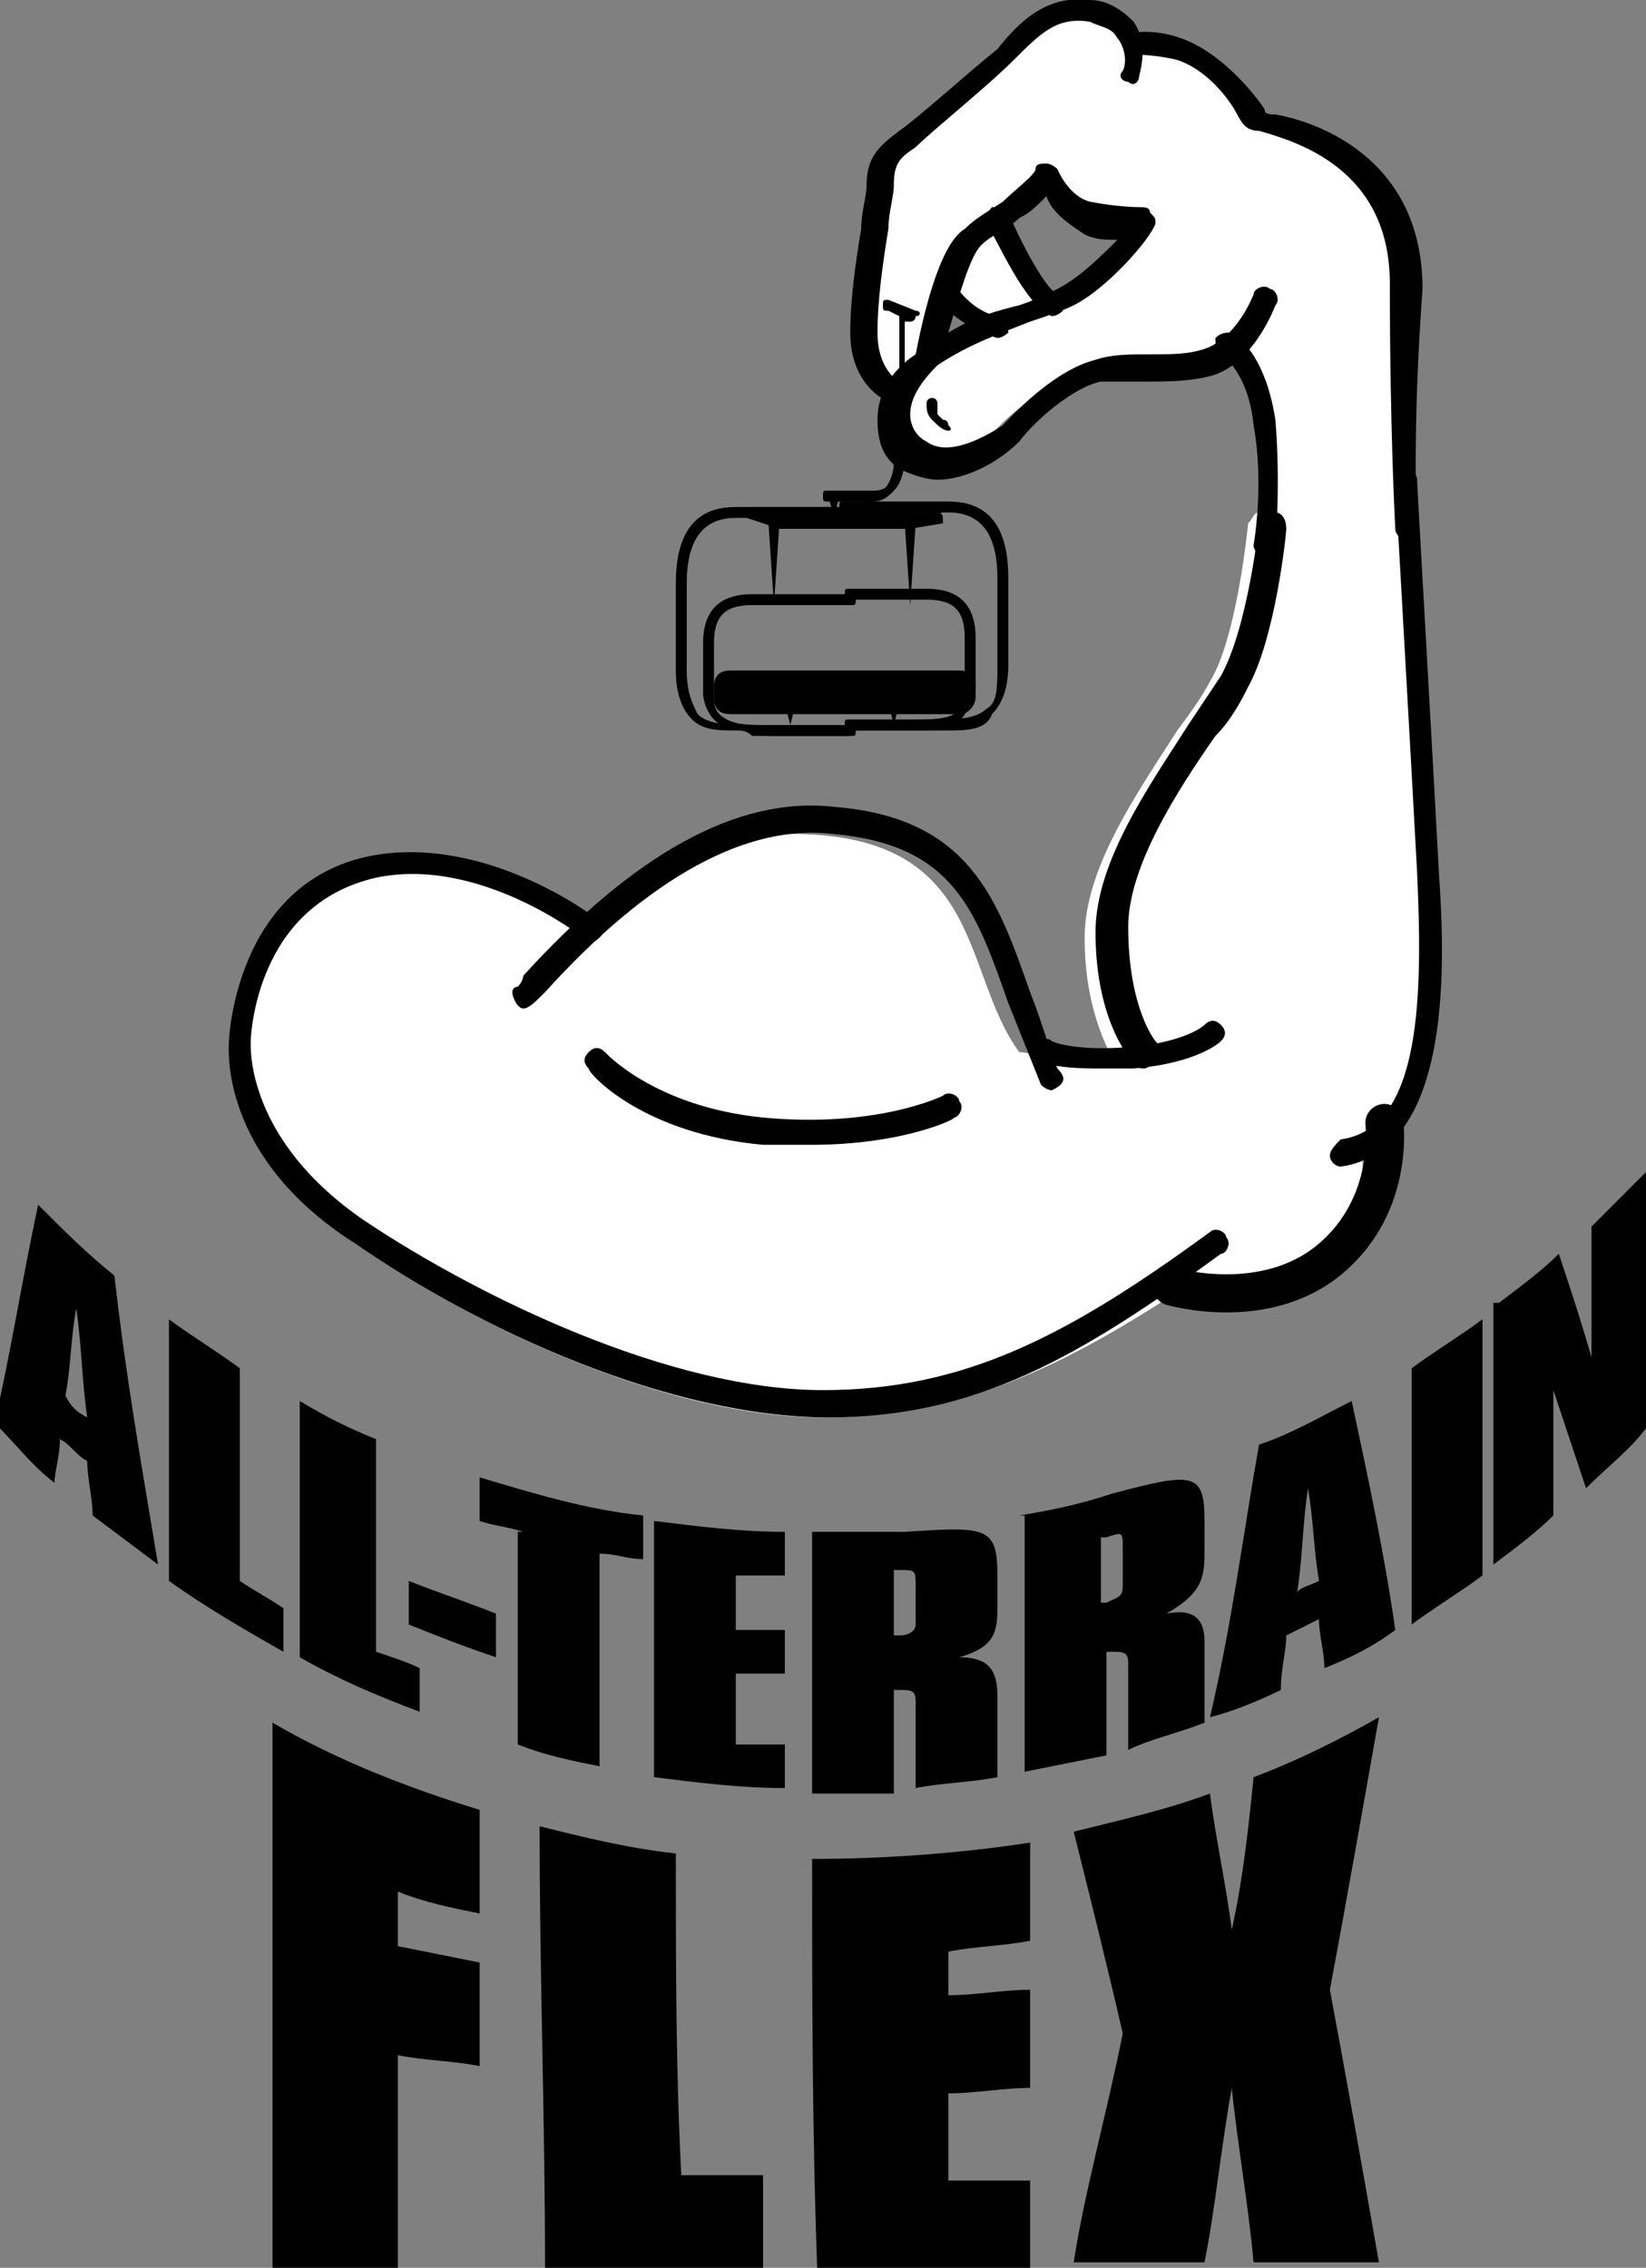 <svg xml:space="preserve" style="enable-background:new 0 0 30.2 41.6;" viewBox="0 0 30.2 41.6" height="41.6px" width="30.2px" y="0px" x="0px" xmlns:xlink="http://www.w3.org/1999/xlink" xmlns="http://www.w3.org/2000/svg" id="Layer_1" version="1.1">
<rect x="0" y="0" width="30.2" height="41.6" fill="#808080" stroke="none"/>
<style type="text/css">
	.st0{fill:#FFFFFF;}
	.st1{fill:none;stroke:#000000;stroke-width:0.699;stroke-linecap:round;stroke-linejoin:round;stroke-miterlimit:10;}
</style>
<path d="M18,8.5C17.9,8.5,17.9,8.6,18,8.5C17.9,8.6,17.9,8.5,18,8.5" class="st0"></path>
<path d="M18,8.5C18,8.5,18,8.5,18,8.5C18,8.5,18,8.5,18,8.5" class="st0"></path>
<path d="M18.1,8.3c0,0-0.1,0.1-0.1,0.1C18,8.4,18.1,8.4,18.1,8.3" class="st0"></path>
<path d="M18.2,8.2C18.2,8.2,18.2,8.2,18.2,8.2C18.2,8.2,18.2,8.2,18.2,8.2" class="st0"></path>
<path d="M18.1,8.3C18.1,8.3,18.1,8.3,18.1,8.3C18.1,8.3,18.1,8.3,18.1,8.3" class="st0"></path>
<path d="M18.1,8.3C18.1,8.3,18.1,8.3,18.1,8.3C18.1,8.3,18.1,8.3,18.1,8.3" class="st0"></path>
<path d="M20.7,4.4c-0.1,0.2-1.2,1.2-1.4,1.2c0,0-0.7-1-0.8-1.3c-0.1-0.2-0.3-0.3-0.1-0.4c0.2-0.1,0.7-0.6,0.8-0.4
	c0.1,0.2,0.3,0.6,0.9,0.7C20.7,4.2,20.8,4.1,20.7,4.4 M17.2,6.3l0.2-0.7l0.4,0.3C17.9,5.9,17.4,6.2,17.2,6.3 M26.3,15.9
	c-0.1-1.9-0.4-7.1-0.4-7.2c0,0,0,0,0,0c0-0.7-0.1-1.5-0.1-2.3c-0.1-1.7-0.3-2.6-0.9-3.3S23.2,2.6,22.8,2C22.3,1.3,21.5,1,21,0.8
	c-0.6-0.2-0.4-0.3-1-0.5c-0.6-0.2-1.3,0.4-1.6,0.7c-0.3,0.3-1.7,1.3-2.2,1.8c-0.4,0.5-0.4,3.3-0.4,3.8c0,0.5,0.4,0.7,0.4,0.7
	s-0.1,0.5,0.3,1c0.4,0.6,1.5-0.1,1.5-0.1c1.1-1.4,2.1-1.3,3.4-1.3c1.3-0.1,0.9-0.6,1.1-0.6c0.2,0.1,0.3,0.3,0.6,1.4
	c0.1,0.5,0.2,1.1,0.2,1.6l-0.2,0.1c0,0,0,0,0,0c-0.1,0-0.1,0.1-0.2,0.2c0,0-0.2,2.1-0.7,2.9c-0.1,0.2-0.3,0.5-0.6,0.9
	c-0.7,1.1-1.7,2.5-1.7,3.8c0,1.1,0.3,1.8,0.5,2.2c-0.9,0.1-1.5-0.1-1.7-0.1c-1.1-1.5-0.6-4.1-4.4-4c-1.3,0.1-2.7,1.3-3.8,1.7
	c-0.5-0.3-2.1-1.4-4-1.1C5.8,16,5,16.5,4.6,17.6c-0.3,0.8-0.3,1.5-0.3,1.5c0,0.1-0.1,2,2.2,3.7c2.3,1.6,5.8,3.2,8.6,3.2
	c2.5,0,4.4-0.9,6.8-2.5c0.1,0,0.4,0.1,0.8,0.1c0.5,0,1.1-0.1,1.5-0.5c0.8-0.6,0.8-1.5,0.8-1.8C26.6,20.3,26.4,17.3,26.3,15.9" class="st0"></path>
<path d="M17.4,7.9C17.4,7.9,17.4,7.9,17.4,7.9c-0.1,0-0.2-0.1-0.3-0.2C17,7.6,17,7.5,17,7.4c0-0.1,0.1-0.1,0.1-0.1
	c0.1,0,0.1,0.1,0.1,0.1c0,0.1,0,0.1,0,0.2c0,0,0.1,0.1,0.1,0.1c0.1,0,0.1,0.1,0.1,0.1C17.5,7.9,17.4,7.9,17.4,7.9"></path>
<path d="M19.3,20c-0.1,0-0.2-0.1-0.2-0.1c-0.2-0.5-0.4-1-0.6-1.5c-0.6-1.7-1-2.9-3.2-3.1c-1.6-0.2-3.4,0.8-5.3,2.9
	c-0.2,0.2-0.3,0.3-0.4,0.3c-0.1,0-0.2-0.2-0.2-0.3c0-0.1,0.1-0.1,0.1-0.1c0,0,0.1-0.1,0.1-0.2c2-2.2,3.9-3.3,5.7-3.1
	c2.5,0.2,3,1.7,3.6,3.4c0.2,0.5,0.3,0.9,0.5,1.4C19.6,19.8,19.5,19.9,19.3,20C19.4,20,19.3,20,19.3,20"></path>
<path d="M15.2,26c-2.9,0-6.4-1.6-8.7-3.2c-2.5-1.6-2.3-3.6-2.3-3.7c0,0,0.1-2.9,2.6-3.4c2.1-0.4,4.1,1.1,4.2,1.2
	c0.1,0.1,0.1,0.2,0,0.3s-0.2,0.1-0.3,0c0,0-1.9-1.5-3.8-1.1c-2.2,0.5-2.3,2.9-2.3,3c0,0.1-0.1,1.8,2.1,3.3c2.1,1.4,5.6,3.1,8.4,3.1
	c2.6,0,4.5-1,7.1-2.9c0.1-0.1,0.3,0,0.3,0.1c0.1,0.1,0,0.3-0.1,0.3C19.8,24.9,17.9,26,15.2,26"></path>
<path d="M20.1,19.6c-0.7,0-0.9-0.1-1-0.1C19,19.5,19,19.3,19,19.2c0.1-0.1,0.2-0.2,0.3-0.1c0,0,0.4,0.2,1.5,0.1
	c1-0.1,1.3-0.4,1.3-0.4c0.1-0.1,0.2-0.1,0.3,0c0.1,0.1,0.1,0.2,0,0.3c0,0-0.4,0.4-1.6,0.5C20.6,19.6,20.3,19.6,20.1,19.6"></path>
<path d="M21,19.6c-0.1,0-0.1,0-0.2-0.1c0,0-0.7-0.7-0.7-2.4c0-1.3,1-2.7,1.7-3.8c0.2-0.3,0.4-0.6,0.6-0.9c0.5-0.9,0.7-2.8,0.7-2.8
	c0-0.1,0.1-0.2,0.3-0.2c0.1,0,0.2,0.1,0.2,0.3c0,0.1-0.2,2-0.7,2.9c-0.1,0.2-0.3,0.6-0.6,0.9c-0.7,1-1.6,2.4-1.6,3.5
	c0,1.5,0.5,2.1,0.5,2.1c0.1,0.1,0.1,0.2,0,0.3C21.1,19.6,21,19.6,21,19.6"></path>
<path d="M24.6,21.4c-0.1,0-0.2-0.1-0.2-0.2c0-0.1,0.1-0.2,0.2-0.3c1.5-0.2,1.5-2.7,1.4-4.9c-0.1-1.9-0.4-7.1-0.4-7.2
	c0-0.1,0.1-0.2,0.2-0.2c0.1,0,0.2,0.1,0.2,0.2c0,0.1,0.3,5.3,0.4,7.2C26.5,17.5,26.7,21.1,24.6,21.4C24.6,21.4,24.6,21.4,24.6,21.4"></path>
<path d="M21.5,23.6c0,0,1.7,0.5,2.9-0.5c1.2-1,1-2.5,1-2.5" class="st1"></path>
<path d="M14.9,21c-0.3,0-0.6,0-0.9,0c-2.2-0.2-3.2-1.3-3.2-1.4c-0.1-0.1-0.1-0.2,0-0.3c0.1-0.1,0.2-0.1,0.3,0c0,0,0.9,1,2.9,1.2
	c2.1,0.2,3.3-0.4,3.3-0.4c0.1-0.1,0.3,0,0.3,0.1c0.1,0.1,0,0.3-0.1,0.3C17.6,20.5,16.6,21,14.9,21"></path>
<path d="M23.2,10.2C23.2,10.2,23.2,10.2,23.2,10.2c-0.1,0-0.2-0.1-0.2-0.2c0,0,0.2-1.1,0-2.2c-0.1-1-0.6-1.3-0.6-1.3
	c-0.1-0.1-0.1-0.2-0.1-0.3c0.1-0.1,0.2-0.1,0.3-0.1c0,0,0.6,0.3,0.8,1.6c0.1,1.2,0,2.3,0,2.3C23.4,10.1,23.3,10.2,23.2,10.2"></path>
<path d="M19.2,3.6C19,3.8,18.9,3.9,18.7,4c-0.2,0.2-0.5,0.3-0.7,0.5c-0.2,0.2-0.4,0.9-0.6,1.6c0.5-0.3,0.9-0.4,1.3-0.5
	c0.3-0.1,0.5-0.2,0.7-0.3c0.4-0.2,0.8-0.6,1.1-0.9c-0.2,0-0.4,0-0.6-0.1C19.6,4.1,19.3,3.9,19.2,3.6 M17.2,8.8
	c-0.2,0-0.5-0.1-0.7-0.2c-0.3-0.2-0.4-0.5-0.4-0.9c0-0.3,0.1-0.8,0.7-1.2c0.1-0.5,0.4-2,0.9-2.3c0.2-0.2,0.4-0.3,0.7-0.5
	C18.6,3.5,19,3.2,19,3.1c0-0.1,0.1-0.1,0.2-0.1c0.1,0,0.2,0.1,0.2,0.1c0,0,0.2,0.5,0.6,0.6c0.5,0.1,0.9,0.1,0.9,0.1
	c0.1,0,0.2,0,0.2,0.1c0.1,0.1,0.1,0.1,0.1,0.2c-0.1,0.3-0.9,1.2-1.5,1.5c-0.2,0.1-0.5,0.2-0.8,0.3c-0.5,0.2-1.1,0.4-1.7,0.8
	c0,0,0,0,0,0c0,0,0,0,0,0c-0.3,0.3-0.5,0.6-0.5,0.9c0,0.2,0.1,0.4,0.3,0.5c0.4,0.3,1.1-0.1,1.4-0.3c0.1-0.1,0.9-1,1.7-1.2
	c0.3-0.1,0.6-0.1,1-0.1c0.4,0,0.7,0,1-0.1c0.6-0.2,0.9-1,0.9-1c0-0.1,0.2-0.2,0.3-0.1c0.1,0,0.2,0.2,0.1,0.3c0,0-0.4,1.1-1.2,1.3
	c-0.4,0.1-0.8,0.1-1.2,0.1c-0.3,0-0.6,0-0.8,0c-0.5,0.1-1.2,0.7-1.5,1.1C18.3,8.5,17.7,8.8,17.2,8.8"></path>
<path d="M16.4,7.4C16.4,7.4,16.4,7.4,16.4,7.4c-0.1,0-0.8-0.3-0.8-1.3c0-0.6,0.1-1.3,0.2-1.9c0-0.3,0.1-0.6,0.1-0.8
	c0-0.5,0.2-0.7,0.6-1c0.3-0.2,1.3-1.1,1.8-1.5c0.4-0.5,0.9-1,1.7-0.9c0.4,0,0.7,0.3,0.8,0.4c0.2,0.3,0.2,0.6,0.1,1
	c0,0.1-0.1,0.2-0.2,0.1c-0.1,0-0.2-0.1-0.1-0.2c0.1-0.2,0-0.5-0.1-0.6c-0.1-0.2-0.3-0.2-0.5-0.3c-0.6-0.1-0.9,0.2-1.4,0.7
	c-0.5,0.5-1.5,1.3-1.8,1.6c-0.3,0.2-0.4,0.3-0.4,0.7c0,0.2-0.1,0.5-0.1,0.8c-0.1,0.6-0.2,1.3-0.2,1.9c0,0.7,0.4,0.9,0.4,0.9
	c0.1,0,0.1,0.2,0.1,0.3C16.6,7.4,16.5,7.4,16.4,7.4"></path>
<path d="M25.8,9.9c-0.1,0-0.2-0.1-0.2-0.2c0,0-0.1-1.8-0.1-4.5c0-2.1-1.7-2.6-2.4-2.8c-0.2,0-0.3-0.1-0.4-0.3
	c-0.1-0.2-0.5-0.8-1.1-1C21.2,1,20.8,1,20.8,1c-0.1,0-0.2,0-0.2-0.2c0-0.1,0-0.2,0.2-0.2c0,0,0.5-0.1,1.1,0.2
	c0.6,0.3,1.1,0.9,1.3,1.2c0,0.1,0.1,0.1,0.2,0.1c0.6,0.1,2.7,0.7,2.7,3.2C25.9,8,26,9.7,26,9.7C26,9.8,25.9,9.9,25.8,9.9
	C25.8,9.9,25.8,9.9,25.8,9.9"></path>
<path d="M19.3,5.8C19.2,5.8,19.2,5.8,19.3,5.8c-0.5-0.2-1-1.4-1.2-1.7c0-0.1,0-0.2,0.1-0.3c0.1,0,0.2,0,0.3,0.1
	c0.3,0.7,0.7,1.4,0.9,1.5c0.1,0,0.1,0.2,0.1,0.3C19.4,5.8,19.3,5.8,19.3,5.8"></path>
<path d="M18.3,6.2C18.3,6.2,18.3,6.2,18.3,6.2c-0.7-0.2-1.1-0.7-1.1-0.7c-0.1-0.1-0.1-0.2,0-0.3c0.1-0.1,0.2-0.1,0.3,0
	c0,0,0.3,0.5,0.8,0.6c0.1,0,0.2,0.2,0.2,0.3C18.5,6.1,18.4,6.2,18.3,6.2"></path>
<path d="M16.4,13.3C16.4,13.3,16.4,13.3,16.4,13.3l-0.1-0.4c0,0,0-0.1,0.1-0.1c0,0,0.1,0,0.1,0.1L16.4,13.3
	C16.5,13.3,16.5,13.3,16.4,13.3"></path>
<path d="M16.7,11.1C16.6,11.1,16.6,11.1,16.7,11.1l-0.1-1.5c0,0,0-0.1,0.1-0.1c0,0,0.1,0,0.1,0.1L16.7,11.1
	C16.8,11.1,16.7,11.1,16.7,11.1"></path>
<path d="M15.3,9.5C15.3,9.5,15.2,9.5,15.3,9.5l-0.1-0.4c0,0,0-0.1,0.1-0.1c0,0,0.1,0,0.1,0.1L15.3,9.5C15.4,9.5,15.4,9.5,15.3,9.5"></path>
<path d="M15.9,9.5C15.9,9.5,15.8,9.5,15.9,9.5l-0.1-0.4c0,0,0-0.1,0.1-0.1c0,0,0.1,0,0.1,0.1L15.9,9.5C16,9.5,15.9,9.5,15.9,9.5"></path>
<path d="M17,13.4c-0.1,0-0.2,0-0.3,0c-0.1,0-0.2,0-0.3,0h-0.8c-0.1,0-0.1,0-0.1-0.1s0-0.1,0.1-0.1h0.8c0.1,0,0.2,0,0.3,0
	c0.4,0,0.8,0,0.9-0.2c0.1-0.1,0.1-0.2,0.1-0.4l0-0.3c0-0.2,0-0.4,0-0.6c0-0.5-0.2-0.7-0.7-0.7h-1.4c-0.1,0-0.1,0-0.1-0.1
	c0-0.1,0-0.1,0.1-0.1H17c0.6,0,0.9,0.3,0.9,0.9c0,0.2,0,0.4,0,0.6l0,0.3c0,0.2-0.1,0.4-0.2,0.5C17.6,13.3,17.3,13.4,17,13.4"></path>
<path d="M17.4,13.4c-0.1,0-0.2,0-0.3,0c-0.1,0-0.2,0-0.3,0h-1.2c-0.1,0-0.1,0-0.1-0.1s0-0.1,0.1-0.1h1.2c0.1,0,0.2,0,0.3,0
	c0.4,0,0.8,0,1-0.2c0.2-0.1,0.2-0.4,0.2-0.8l0-0.6c0-0.3,0-0.7,0-1c0-0.8-0.3-1.2-0.9-1.2l-1.9,0c-0.1,0-0.1,0-0.1-0.1
	s0-0.1,0.1-0.1l1.9,0c0.5,0,1.1,0.2,1.1,1.4c0,0.3,0,0.6,0,1l0,0.6c0,0.4-0.1,0.7-0.3,0.9C18.1,13.4,17.7,13.4,17.4,13.4"></path>
<path d="M17.6,13.1h-4.2c-0.2,0-0.3-0.1-0.3-0.3v-0.2c0-0.2,0.1-0.3,0.3-0.3h4.2c0.2,0,0.3,0.1,0.3,0.3v0.2
	C17.9,12.9,17.8,13.1,17.6,13.1"></path>
<polygon points="15.5,9.4 15.5,9.6 16.7,9.6 17.3,9.4"></polygon>
<g>
	<path d="M15.5,9.5h1.2l0.2-0.1L15.5,9.5L15.5,9.5z M16.7,9.7h-1.2c0,0-0.1,0-0.1-0.1l0-0.2c0,0,0,0,0,0c0,0,0,0,0,0h1.8
		c0,0,0.1,0,0.1,0.1c0,0,0,0.1,0,0.1L16.7,9.7C16.7,9.7,16.7,9.7,16.7,9.7"></path>
	<path d="M14.5,13.3C14.4,13.3,14.4,13.3,14.5,13.3l-0.1-0.4c0,0,0-0.1,0.1-0.1c0,0,0.1,0,0.1,0.1L14.5,13.3
		C14.6,13.3,14.5,13.3,14.5,13.3"></path>
	<path d="M14.2,11.1C14.2,11.1,14.2,11.1,14.2,11.1l-0.1-1.5c0,0,0-0.1,0.1-0.1c0,0,0.1,0,0.1,0.1L14.2,11.1
		C14.3,11.1,14.3,11.1,14.2,11.1"></path>
	<path d="M13.9,13.4c-0.3,0-0.6,0-0.8-0.2c-0.1-0.1-0.2-0.3-0.2-0.5v-0.3c0-0.2,0-0.4,0-0.6c0-0.6,0.3-0.9,0.9-0.9h1.8
		c0.1,0,0.1,0,0.1,0.1c0,0.1,0,0.1-0.1,0.1h-1.8c-0.5,0-0.7,0.2-0.7,0.7c0,0.2,0,0.4,0,0.6l0,0.3c0,0.2,0,0.3,0.1,0.4
		c0.2,0.2,0.5,0.2,0.9,0.2c0.1,0,0.2,0,0.3,0h1.1c0.1,0,0.1,0,0.1,0.1s0,0.1-0.1,0.1h-1.1c-0.1,0-0.2,0-0.3,0
		C14.1,13.4,14,13.4,13.9,13.4"></path>
	<path d="M13.5,13.4c-0.3,0-0.6,0-0.8-0.2c-0.2-0.2-0.3-0.5-0.3-0.9l0-0.6c0-0.3,0-0.7,0-1c0-1.2,0.6-1.4,1.1-1.4l1.9,0
		c0.1,0,0.1,0,0.1,0.1s0,0.1-0.1,0.1h0l-1.9,0c-0.6,0-0.9,0.4-0.9,1.2c0,0.3,0,0.6,0,1l0,0.6c0,0.4,0.1,0.6,0.2,0.8
		c0.2,0.2,0.6,0.2,1,0.2c0.1,0,0.2,0,0.3,0h1.5c0.1,0,0.1,0,0.1,0.1s0,0.1-0.1,0.1h-1.5c-0.1,0-0.2,0-0.3,0
		C13.7,13.4,13.6,13.4,13.5,13.4"></path>
</g>
<polygon points="13.6,9.4 14.2,9.6 15.5,9.6 15.5,9.4"></polygon>
<path d="M14.2,9.5h1.2l0-0.1H14L14.2,9.5z M15.5,9.7h-1.2c0,0,0,0,0,0l-0.6-0.2c0,0,0,0,0-0.1c0,0,0-0.1,0.1-0.1h1.8c0,0,0,0,0,0
	c0,0,0,0,0,0L15.5,9.7C15.5,9.7,15.5,9.7,15.5,9.7"></path>
<path d="M15.2,9.2H16c0.2,0,0.3-0.1,0.4-0.2c0.2-0.2,0.2-0.6,0.2-0.6V8.3c-0.1-0.1-0.2-0.3-0.2-0.4v0.6c0,0,0,0.3-0.2,0.5
	C16.2,9,16.1,9,16,9h-0.8C15.2,9,15.2,9,15.2,9.2C15.2,9.2,15.2,9.2,15.2,9.2"></path>
<path d="M16.8,5.7l-0.5-0.2c-0.1,0-0.1,0-0.1,0.1c0,0.1,0,0.1,0.1,0.1l0.2,0.1v2.6c0,0,0,0.3-0.2,0.5C16.2,9,16.1,9,16,9h-0.8
	c-0.1,0-0.1,0-0.1,0.1s0,0.1,0.1,0.1H16c0.2,0,0.3-0.1,0.4-0.2c0.2-0.2,0.2-0.6,0.2-0.6V8.1c0-0.1-0.1-0.2-0.1-0.3
	c-0.1-0.2,0-0.6,0.1-0.8V5.9l0.1,0c0,0,0,0,0,0c0,0,0.1,0,0.1-0.1C16.9,5.8,16.9,5.7,16.8,5.7"></path>
<path d="M1.6,26c-0.1-0.7-0.1-1.3-0.2-2c-0.1,0.5-0.1,1.1-0.2,1.6C1.3,25.8,1.4,25.9,1.6,26 M0.7,22.1c0.5,0.5,0.9,0.9,1.4,1.3
	c0.2,1.8,0.5,3.5,0.8,5.3c-0.4-0.3-0.8-0.6-1.2-0.9c0-0.3-0.1-0.7-0.1-1c-0.2-0.1-0.3-0.3-0.5-0.4c0,0.3-0.1,0.6-0.1,0.8
	c-0.4-0.3-0.7-0.7-1.1-1.1C0.2,24.8,0.4,23.5,0.7,22.1"></path>
<path d="M3.1,24.2c0.4,0.3,0.9,0.6,1.3,0.9V29c0.3,0.2,0.5,0.3,0.8,0.5v0.8c-0.7-0.4-1.4-0.8-2.1-1.3V24.2z"></path>
<path d="M5.5,25.7C6,26,6.4,26.2,6.9,26.4v3.9c0.3,0.1,0.6,0.2,0.8,0.3v0.8c-0.8-0.3-1.5-0.6-2.2-1V25.7z"></path>
<path d="M7.5,29c0.5,0.2,1.1,0.4,1.6,0.6v0.8c-0.6-0.2-1.1-0.4-1.6-0.6V29z"></path>
<path d="M9.6,28.1C9.3,28,9.1,28,8.8,27.9v-0.8c1,0.3,2,0.6,3,0.7v0.8c-0.3,0-0.5-0.1-0.8-0.1v3.9c-0.5-0.1-1-0.2-1.5-0.4V28.1z"></path>
<path d="M12,27.9c0.8,0.1,1.6,0.2,2.4,0.2v0.8c-0.3,0-0.6,0-0.9,0v1c0.3,0,0.6,0,0.9,0v0.8c-0.3,0-0.6,0-0.9,0V32c0.3,0,0.6,0,0.9,0
	v0.8c-0.8,0-1.6-0.1-2.4-0.2V27.9z"></path>
<path d="M16.8,29.1C16.8,29.1,16.8,29.1,16.8,29.1c0-0.3,0-0.3-0.3-0.3c0,0-0.1,0-0.1,0V30c0.1,0,0.1,0,0.1,0c0.2,0,0.3-0.1,0.3-0.2
	c0,0,0-0.1,0-0.1V29.1z M14.9,28.1c0.6,0,1.1,0,1.7,0c1.5-0.1,1.7-0.1,1.7,0.8v0.5c0,0.5,0,0.8-0.7,1c0.5,0,0.7,0.2,0.7,0.7v1.5
	c-0.5,0.1-1,0.1-1.5,0.2v-1.6c0-0.2-0.1-0.2-0.3-0.2c0,0-0.1,0-0.1,0v1.9c-0.5,0-1,0-1.5,0V28.1z"></path>
<path d="M20.6,28.4L20.6,28.4c0-0.3,0-0.3-0.3-0.2c0,0-0.1,0-0.1,0v1.2c0.1,0,0.1,0,0.1,0c0.2-0.1,0.3-0.1,0.3-0.3V29V28.4z
	 M18.7,27.8c0.6-0.1,1.1-0.2,1.7-0.4c1.5-0.4,1.7-0.4,1.7,0.5v0.5c0,0.5,0,0.8-0.7,1.2c0.5-0.1,0.7,0.1,0.7,0.5v1.5
	c-0.5,0.2-1,0.3-1.4,0.5v-1.6c0-0.2-0.1-0.2-0.3-0.2c0,0-0.1,0-0.1,0v1.9c-0.5,0.1-1,0.2-1.5,0.3V27.8z"></path>
<path d="M24.2,29c-0.1-0.6-0.1-1.1-0.2-1.7c-0.1,0.6-0.1,1.3-0.2,1.9C23.9,29.1,24,29.1,24.2,29 M23.1,26.5c0.6-0.2,1.1-0.5,1.7-0.8
	c0.3,1.4,0.6,2.8,0.8,4.2c-0.4,0.3-0.8,0.5-1.3,0.7c0-0.3-0.1-0.6-0.1-0.9c-0.2,0.1-0.4,0.2-0.6,0.3c0,0.3-0.1,0.6-0.1,1
	c-0.4,0.2-0.9,0.4-1.3,0.5C22.6,29.8,22.8,28.2,23.1,26.5"></path>
<path d="M25.9,25.1c0.4-0.3,0.9-0.6,1.3-0.9v4.7c-0.4,0.3-0.9,0.6-1.3,0.9V25.1z"></path>
<path d="M27.5,23.9c0.4-0.3,0.8-0.6,1.1-0.9c0.2,0.6,0.4,1.2,0.6,1.9v-2.4c0.3-0.3,0.7-0.7,1-1v4.7c-0.3,0.4-0.7,0.7-1.1,1.1
	c-0.2-0.6-0.4-1.2-0.6-1.8v2.3c-0.3,0.3-0.7,0.6-1.1,0.9V23.9z"></path>
<path d="M5,31.6c1.2,0.7,2.5,1.2,3.8,1.6c0,0.6,0,1.3,0,1.9c-0.5-0.1-1-0.2-1.5-0.4c0,0.3,0,0.7,0,1c0.5,0.1,1,0.2,1.5,0.3
	c0,0.6,0,1.3,0,1.9c-0.5-0.1-1-0.1-1.5-0.2c0,1.3,0,2.6,0,3.9H5V31.6z"></path>
<path d="M9.9,33.5c0.8,0.2,1.6,0.4,2.5,0.5c0,2,0,4,0.1,5.9c0.5,0,1,0,1.5,0c0,0.6,0,1.1,0,1.7H10C10,38.9,9.9,36.2,9.9,33.5"></path>
<path d="M14.9,34.1c1.3,0,2.7-0.1,4-0.3c0,0.6,0,1.2,0,1.8c-0.5,0.1-1,0.1-1.5,0.2c0,0.3,0,0.6,0,0.8c0.5,0,1-0.1,1.5-0.1
	c0,0.6,0,1.2,0,1.8c-0.5,0-1,0.1-1.5,0.1c0,0.5,0,1,0,1.6c0.5,0,1,0,1.5,0c0,0.6,0,1.2,0,1.8h-3.9C14.9,39.1,14.9,36.6,14.9,34.1"></path>
<path d="M20.6,37.3c-0.3-1.3-0.6-2.5-0.9-3.7c0.8-0.2,1.7-0.4,2.5-0.7c0.1,0.8,0.3,1.7,0.4,2.5c0.2-0.9,0.3-1.8,0.4-2.8
	c0.8-0.3,1.6-0.7,2.3-1.1c-0.3,1.7-0.6,3.4-0.9,5c0.3,1.6,0.6,3.3,0.9,5H23c-0.1-1.1-0.3-2.2-0.4-3.2c-0.2,1.1-0.3,2.2-0.5,3.2h-2.4
	C19.9,40.2,20.3,38.8,20.6,37.3"></path>
</svg>
